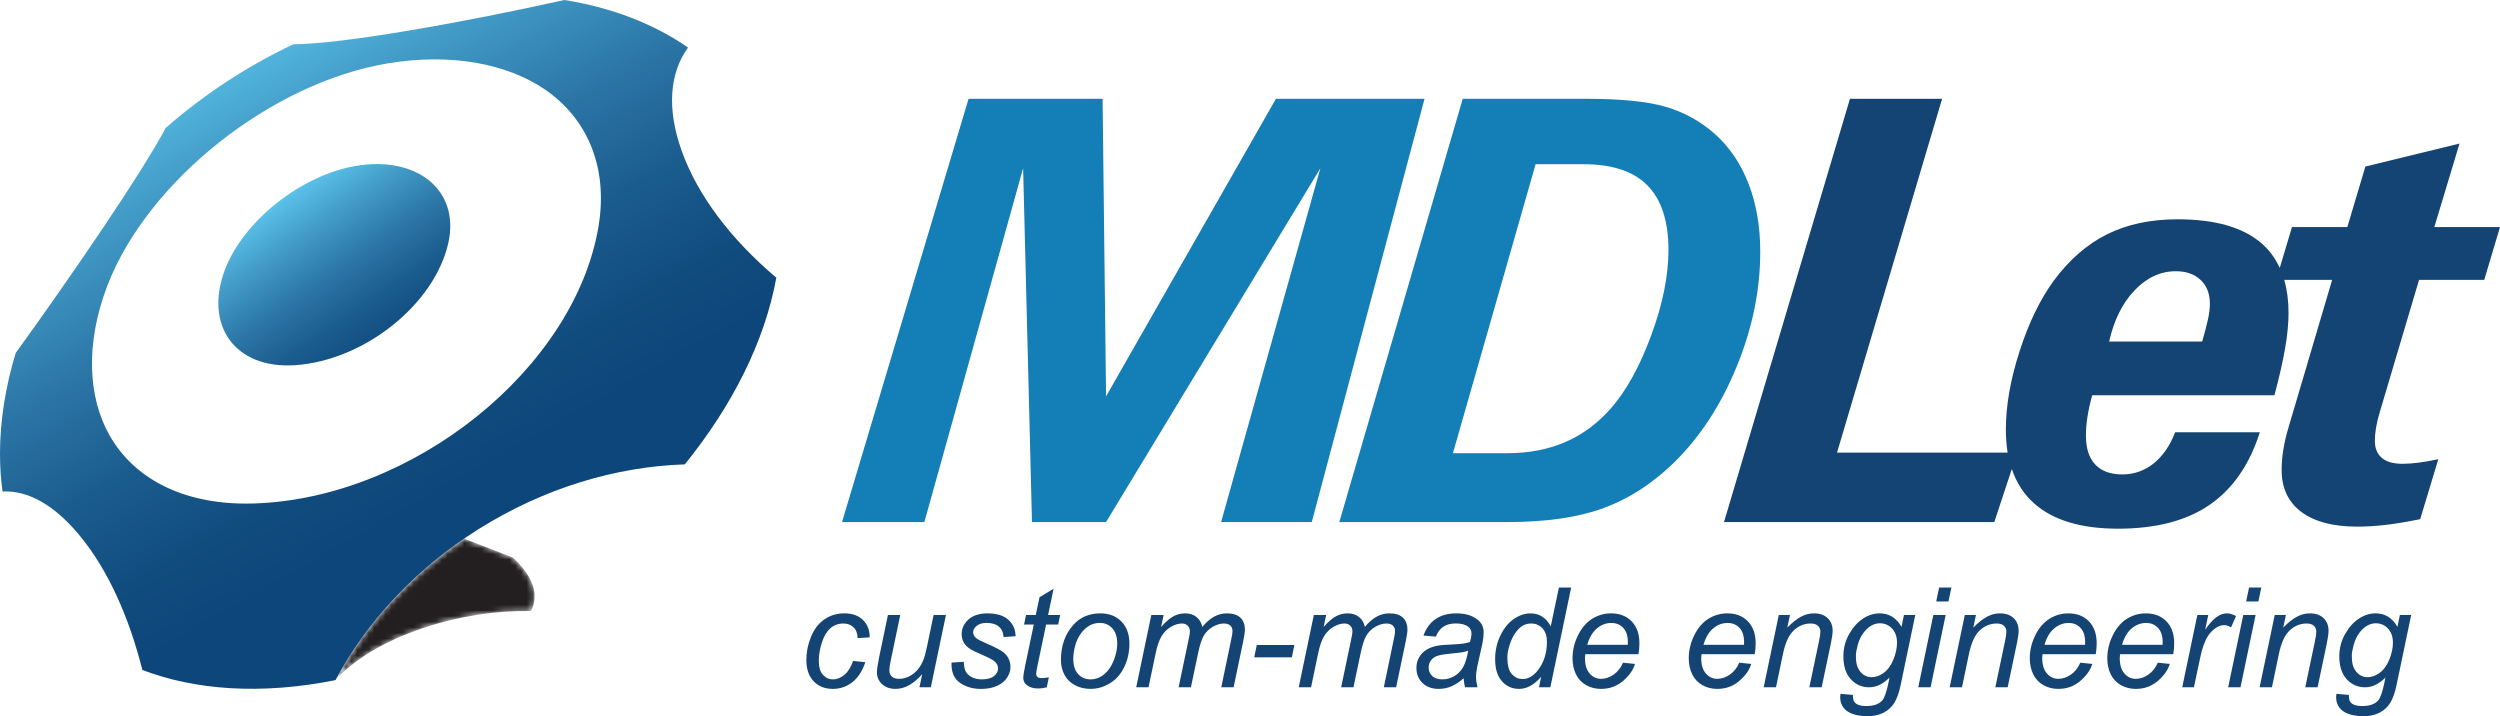<?xml version="1.0" encoding="utf-8"?>
<!-- Generator: Adobe Illustrator 15.0.2, SVG Export Plug-In . SVG Version: 6.00 Build 0)  -->
<!DOCTYPE svg PUBLIC "-//W3C//DTD SVG 1.1//EN" "http://www.w3.org/Graphics/SVG/1.1/DTD/svg11.dtd">
<svg version="1.1" id="Vrstva_1" xmlns="http://www.w3.org/2000/svg" xmlns:xlink="http://www.w3.org/1999/xlink" x="0px" y="0px"
	 width="442.767px" height="126.842px" viewBox="0 0 442.767 126.842" enable-background="new 0 0 442.767 126.842"
	 xml:space="preserve">
<g>
	<defs>
		<rect id="SVGID_1_" width="442.767" height="126.842"/>
	</defs>
	<clipPath id="SVGID_2_">
		<use xlink:href="#SVGID_1_"  overflow="visible"/>
	</clipPath>
	<g clip-path="url(#SVGID_2_)">
		<defs>
			<path id="SVGID_3_" d="M59.444,120.412c3.312-3.627,8.501-6.828,15.421-9.157c6.362-2.145,12.959-3.136,19.198-3.043
				c1.433-2.87,0.418-6.115-3.255-9.476c-2.734-1.044-5.634-2.167-8.607-3.335C72.211,102.255,64.5,110.962,59.444,120.412"/>
		</defs>
		<clipPath id="SVGID_4_">
			<use xlink:href="#SVGID_3_"  overflow="visible"/>
		</clipPath>
		<defs>
			<filter id="Adobe_OpacityMaskFilter" filterUnits="userSpaceOnUse" x="47.789" y="78.601" width="59.363" height="58.613">
				<feColorMatrix  type="matrix" values="1 0 0 0 0  0 1 0 0 0  0 0 1 0 0  0 0 0 1 0"/>
			</filter>
		</defs>
		<mask maskUnits="userSpaceOnUse" x="47.789" y="78.601" width="59.363" height="58.613" id="SVGID_5_">
			<g filter="url(#Adobe_OpacityMaskFilter)">
				
					<linearGradient id="SVGID_6_" gradientUnits="userSpaceOnUse" x1="0" y1="126.815" x2="1" y2="126.815" gradientTransform="matrix(-30.875 21.125 21.125 30.875 -2588.336 -3816.514)">
					<stop  offset="0" style="stop-color:#1A1A1A"/>
					<stop  offset="0.023" style="stop-color:#1B1B1B"/>
					<stop  offset="0.404" style="stop-color:#363636"/>
					<stop  offset="0.742" style="stop-color:#474747"/>
					<stop  offset="1" style="stop-color:#4D4D4D"/>
				</linearGradient>
				<polygon clip-path="url(#SVGID_4_)" fill="url(#SVGID_6_)" points="107.151,112.437 70.94,137.214 47.789,103.377 84,78.601 
									"/>
			</g>
		</mask>
		
			<linearGradient id="SVGID_7_" gradientUnits="userSpaceOnUse" x1="0" y1="126.815" x2="1" y2="126.815" gradientTransform="matrix(-30.875 21.125 21.125 30.875 -2588.336 -3816.514)">
			<stop  offset="0" style="stop-color:#231F20"/>
			<stop  offset="1" style="stop-color:#231F20"/>
		</linearGradient>
		<polygon clip-path="url(#SVGID_4_)" mask="url(#SVGID_5_)" fill="url(#SVGID_7_)" points="107.151,112.437 70.94,137.214 
			47.789,103.377 84,78.601 		"/>
	</g>
	<g clip-path="url(#SVGID_2_)">
		<defs>
			<path id="SVGID_8_" d="M19.454,77.194c-3.9-6.801-4.374-16.355-0.423-26.644c7.115-18.454,28.935-35.872,49.64-39.324
				c11.288-1.881,21.199,0.089,27.84,4.622c7.42,5.082,11.234,13.644,9.501,24.185c-4.177,25.209-32.884,48.279-61.081,49.136
				c-0.455,0.014-0.904,0.021-1.35,0.021C32.112,89.189,23.708,84.625,19.454,77.194 M99.96,0c-8.5,1.891-18.284,3.865-27.842,5.462
				c-9.164,1.534-15.964,2.344-20.156,2.377c-8.155,3.84-15.876,8.922-22.625,14.827c-2.195,4.113-6.07,10.232-11.299,18.007
				c-5.205,7.728-10.566,15.351-15.263,21.85C0.921,68.651,0.015,74.637,0,80.239v0.269c0.006,2.249,0.156,4.436,0.446,6.544
				c4.462-0.241,9.18,2.328,13.731,7.879c4.953,6.029,8.668,14.323,11.036,23.729c4.599,1.751,9.78,2.867,15.489,3.216
				c6.071,0.366,12.353-0.146,18.721-1.425c5.483-10.267,14.09-19.66,25.354-26.752c11.655-7.305,24.337-11.052,36.506-11.457
				c8.423-10.414,14.138-21.72,16.21-33.059c-7.953-6.726-13.923-14.48-16.795-22.563c-2.638-7.431-2.095-13.701,1.155-18.2
				C115.856,4.25,108.331,1.324,99.96,0z"/>
		</defs>
		<clipPath id="SVGID_9_">
			<use xlink:href="#SVGID_8_"  overflow="visible"/>
		</clipPath>
		
			<linearGradient id="SVGID_10_" gradientUnits="userSpaceOnUse" x1="0" y1="126.843" x2="1" y2="126.843" gradientTransform="matrix(44.144 77.968 77.968 -44.144 -9851.327 5606.73)">
			<stop  offset="0" style="stop-color:#5AC1E9"/>
			<stop  offset="0.195" style="stop-color:#439DC8"/>
			<stop  offset="0.433" style="stop-color:#2C77A7"/>
			<stop  offset="0.655" style="stop-color:#1B5C8E"/>
			<stop  offset="0.851" style="stop-color:#114C7F"/>
			<stop  offset="1" style="stop-color:#0D467A"/>
		</linearGradient>
		<polygon clip-path="url(#SVGID_9_)" fill="url(#SVGID_10_)" points="104.118,-58.949 189.903,92.568 33.375,181.19 -52.41,29.673 
					"/>
	</g>
	<g clip-path="url(#SVGID_2_)">
		<defs>
			<path id="SVGID_11_" d="M63.224,29.35c-9.846,1.584-20.189,9.816-23.443,18.561c-3.61,9.74,1.83,17.479,12.504,16.764
				c12.247-0.833,24.745-10.813,27.136-21.727c1.777-8.186-3.909-13.888-12.668-13.888C65.624,29.06,64.445,29.154,63.224,29.35"/>
		</defs>
		<clipPath id="SVGID_12_">
			<use xlink:href="#SVGID_11_"  overflow="visible"/>
		</clipPath>
		
			<linearGradient id="SVGID_13_" gradientUnits="userSpaceOnUse" x1="0" y1="126.826" x2="1" y2="126.826" gradientTransform="matrix(20.639 29.811 29.811 -20.639 -3730.47 2652.705)">
			<stop  offset="0" style="stop-color:#5AC1E9"/>
			<stop  offset="0.195" style="stop-color:#439DC8"/>
			<stop  offset="0.433" style="stop-color:#2C77A7"/>
			<stop  offset="0.655" style="stop-color:#1B5C8E"/>
			<stop  offset="0.851" style="stop-color:#114C7F"/>
			<stop  offset="1" style="stop-color:#0D467A"/>
		</linearGradient>
		<polygon clip-path="url(#SVGID_12_)" fill="url(#SVGID_13_)" points="66.609,7.987 98.201,53.619 50.76,86.463 19.168,40.831 		
			"/>
	</g>
	<g clip-path="url(#SVGID_2_)">
		<defs>
			<rect id="SVGID_14_" width="442.767" height="126.842"/>
		</defs>
		<clipPath id="SVGID_15_">
			<use xlink:href="#SVGID_14_"  overflow="visible"/>
		</clipPath>
		<polygon clip-path="url(#SVGID_15_)" fill="#147EB7" points="225.977,17.496 195.889,70.199 195.276,17.496 171.54,17.496 
			149.129,92.461 163.712,92.461 181.201,29.796 182.77,92.461 195.889,92.461 233.848,29.796 216.265,92.461 232.323,92.461 
			252.295,17.496 		"/>
		<path clip-path="url(#SVGID_15_)" fill="#147EB7" d="M309.67,32.512c-1.387-3.568-3.397-6.533-6.045-8.868
			c-2.507-2.198-5.378-3.773-8.609-4.726c-3.236-0.947-7.927-1.422-14.06-1.422h-21.897l-21.856,74.965h29.782
			c6.81,0,12.47-0.82,16.976-2.459c4.499-1.648,8.675-4.335,12.497-8.06c4.614-4.513,8.313-10.162,11.105-16.979
			c2.8-6.808,4.19-13.605,4.19-20.378C311.753,40.113,311.06,36.085,309.67,32.512 M292.464,59.327
			c-2.008,5.486-4.393,9.809-7.132,12.958c-2.34,2.679-5.034,4.673-8.085,5.996c-3.05,1.321-6.47,1.98-10.263,1.98h-9.659
			l14.641-51.175h8.535c5.052,0,8.814,1.254,11.278,3.76c2.475,2.514,3.718,6.317,3.718,11.435
			C295.497,48.819,294.485,53.834,292.464,59.327"/>
		<path clip-path="url(#SVGID_15_)" fill="#134473" d="M421.471,72.997l6.962-23.434h11.542l2.792-9.344h-11.632l4.463-14.795
			l-16.671,4.069l-3.2,10.726h-9.803l-2.164,7.232c-0.805-1.75-1.909-3.249-3.349-4.463c-3.272-2.768-8.195-4.15-14.767-4.15
			c-4.776,0-8.943,0.897-12.5,2.671c-3.561,1.78-6.71,4.534-9.455,8.263c-2.407,3.322-4.415,7.476-6.019,12.474
			c-1.617,5.002-2.417,9.614-2.417,13.846c0,1.445,0.105,2.801,0.315,4.069h-30.22l18.612-62.665h-16.319l-22.311,74.965h47.874
			l3.104-9.396c0.831,2.453,2.146,4.499,3.978,6.114c3.348,2.963,8.304,4.453,14.838,4.453c6.706,0,12.113-1.411,16.211-4.223
			c4.097-2.813,7.07-7.102,8.896-12.856h-14.995c-0.915,2.373-2.183,4.21-3.807,5.521c-1.636,1.297-3.476,1.949-5.546,1.949
			c-2.098,0-3.698-0.586-4.795-1.749c-1.109-1.172-1.655-2.875-1.655-5.116c0-1.007,0.077-2.1,0.256-3.245
			c0.171-1.157,0.448-2.458,0.86-3.914h32.268c0.852-3.186,1.477-5.939,1.889-8.286c0.404-2.34,0.61-4.439,0.61-6.303
			c0-2.162-0.261-4.107-0.764-5.847h8.487l-7.724,26.127c-0.412,1.354-0.717,2.661-0.915,3.912
			c-0.209,1.257-0.309,2.459-0.309,3.606c0,3.224,1.161,5.698,3.482,7.45c2.315,1.736,5.631,2.613,9.929,2.613
			c1.494,0,3.137-0.095,4.939-0.3c1.786-0.206,3.858-0.55,6.194-1.024l3.204-10.614c-1.326,0.269-2.495,0.475-3.51,0.608
			c-1.013,0.133-1.964,0.198-2.842,0.198c-1.601,0-2.805-0.341-3.638-1.038c-0.827-0.701-1.243-1.703-1.243-3.022
			c0-0.718,0.066-1.482,0.202-2.307C420.947,74.937,421.165,74.015,421.471,72.997 M391.06,56.503
			c-0.223,1.036-0.57,2.366-1.042,3.988h-16.473c0.851-3.79,2.35-6.815,4.507-9.072c2.146-2.253,4.575-3.382,7.288-3.382
			c1.866,0,3.335,0.518,4.42,1.559c1.09,1.025,1.625,2.45,1.625,4.239C391.385,54.585,391.281,55.471,391.06,56.503"/>
		<path clip-path="url(#SVGID_15_)" fill="#134473" d="M151.079,117.056l2.18,0.229c-0.546,1.599-1.323,2.785-2.331,3.561
			c-1.009,0.776-2.156,1.162-3.441,1.162c-1.392,0-2.518-0.449-3.381-1.348c-0.864-0.902-1.296-2.158-1.296-3.773
			c0-1.397,0.277-2.772,0.832-4.123c0.554-1.349,1.348-2.377,2.38-3.079c1.033-0.701,2.212-1.054,3.538-1.054
			c1.373,0,2.462,0.386,3.267,1.162c0.803,0.777,1.204,1.803,1.204,3.082l-2.145,0.143c-0.008-0.811-0.243-1.446-0.705-1.906
			c-0.463-0.456-1.072-0.685-1.826-0.685c-0.876,0-1.635,0.277-2.277,0.83c-0.645,0.557-1.149,1.397-1.515,2.527
			c-0.365,1.128-0.546,2.216-0.546,3.26c0,1.092,0.239,1.913,0.722,2.459c0.482,0.546,1.076,0.819,1.783,0.819
			c0.708,0,1.386-0.271,2.032-0.807C150.201,118.977,150.71,118.156,151.079,117.056"/>
		<path clip-path="url(#SVGID_15_)" fill="#134473" d="M163.325,119.405c-1.535,1.735-3.105,2.603-4.711,2.603
			c-0.991,0-1.789-0.28-2.395-0.848c-0.605-0.567-0.909-1.259-0.909-2.081c0-0.537,0.137-1.462,0.408-2.771l1.543-7.39h2.182
			l-1.711,8.186c-0.144,0.684-0.218,1.212-0.218,1.59c0,0.482,0.149,0.857,0.442,1.128c0.293,0.269,0.725,0.404,1.295,0.404
			c0.61,0,1.206-0.149,1.79-0.445c0.583-0.3,1.083-0.702,1.505-1.207c0.425-0.507,0.767-1.104,1.032-1.796
			c0.177-0.442,0.383-1.216,0.614-2.327l1.157-5.532h2.182l-2.676,12.803h-2.011L163.325,119.405z"/>
		<path clip-path="url(#SVGID_15_)" fill="#134473" d="M168.52,117.346l2.181-0.133c0,0.627,0.096,1.161,0.289,1.604
			c0.193,0.441,0.551,0.804,1.067,1.085c0.519,0.28,1.123,0.421,1.814,0.421c0.964,0,1.687-0.193,2.17-0.581
			c0.481-0.383,0.724-0.836,0.724-1.359c0-0.379-0.145-0.737-0.434-1.073c-0.3-0.337-1.024-0.752-2.177-1.248
			c-1.153-0.492-1.889-0.842-2.21-1.042c-0.541-0.329-0.945-0.718-1.22-1.164c-0.271-0.445-0.408-0.958-0.408-1.536
			c0-1.012,0.402-1.88,1.204-2.604c0.805-0.723,1.929-1.083,3.377-1.083c1.606,0,2.83,0.371,3.669,1.115
			c0.84,0.741,1.276,1.721,1.307,2.934l-2.132,0.145c-0.034-0.771-0.305-1.382-0.82-1.833c-0.515-0.447-1.242-0.673-2.183-0.673
			c-0.754,0-1.34,0.172-1.758,0.519c-0.42,0.345-0.626,0.719-0.626,1.121c0,0.401,0.178,0.754,0.541,1.06
			c0.241,0.21,0.863,0.53,1.869,0.964c1.669,0.724,2.723,1.294,3.157,1.714c0.691,0.666,1.037,1.477,1.037,2.433
			c0,0.635-0.196,1.258-0.584,1.868c-0.392,0.611-0.984,1.1-1.784,1.466c-0.8,0.362-1.743,0.546-2.826,0.546
			c-1.479,0-2.737-0.364-3.775-1.095C168.954,120.182,168.461,118.991,168.52,117.346"/>
		<path clip-path="url(#SVGID_15_)" fill="#134473" d="M185.757,119.948l-0.363,1.784c-0.522,0.137-1.03,0.204-1.518,0.204
			c-0.87,0-1.561-0.212-2.074-0.638c-0.384-0.32-0.578-0.76-0.578-1.315c0-0.28,0.105-0.928,0.313-1.94l1.556-7.437h-1.725
			l0.348-1.688h1.726l0.663-3.146l2.493-1.505l-0.974,4.65h2.145l-0.362,1.688h-2.133l-1.484,7.076
			c-0.184,0.899-0.277,1.438-0.277,1.614c0,0.257,0.076,0.455,0.223,0.592c0.149,0.135,0.393,0.205,0.73,0.205
			C184.946,120.094,185.379,120.046,185.757,119.948"/>
		<path clip-path="url(#SVGID_15_)" fill="#134473" d="M187.901,116.863c0-2.499,0.735-4.569,2.206-6.208
			c1.212-1.349,2.804-2.024,4.773-2.024c1.542,0,2.786,0.48,3.729,1.444c0.944,0.966,1.418,2.27,1.418,3.906
			c0,1.473-0.298,2.84-0.893,4.105c-0.593,1.265-1.44,2.235-2.538,2.91c-1.095,0.674-2.251,1.011-3.465,1.011
			c-0.996,0-1.902-0.212-2.717-0.638c-0.816-0.425-1.439-1.028-1.868-1.808C188.117,118.784,187.901,117.883,187.901,116.863
			 M190.083,116.646c0,1.205,0.289,2.121,0.868,2.743c0.578,0.624,1.312,0.934,2.206,0.934c0.465,0,0.929-0.095,1.384-0.282
			c0.459-0.19,0.885-0.478,1.279-0.863c0.395-0.386,0.729-0.824,1.007-1.32c0.277-0.492,0.499-1.025,0.669-1.597
			c0.249-0.797,0.372-1.56,0.372-2.29c0-1.157-0.289-2.056-0.873-2.693c-0.582-0.64-1.315-0.958-2.201-0.958
			c-0.681,0-1.305,0.161-1.867,0.488c-0.562,0.325-1.071,0.801-1.525,1.428c-0.453,0.626-0.786,1.355-1,2.187
			C190.188,115.252,190.083,115.994,190.083,116.646"/>
		<path clip-path="url(#SVGID_15_)" fill="#134473" d="M201.231,121.722l2.675-12.803h2.183l-0.446,2.11
			c0.812-0.908,1.537-1.535,2.177-1.88c0.638-0.347,1.33-0.519,2.077-0.519c0.796,0,1.461,0.211,1.996,0.633
			c0.533,0.421,0.885,1.009,1.054,1.766c0.651-0.803,1.335-1.403,2.056-1.802c0.718-0.398,1.475-0.597,2.271-0.597
			c1.067,0,1.87,0.253,2.404,0.758c0.535,0.507,0.802,1.218,0.802,2.134c0,0.396-0.093,1.045-0.277,1.954l-1.725,8.245h-2.181
			l1.761-8.464c0.151-0.69,0.228-1.184,0.228-1.482c0-0.415-0.133-0.746-0.398-0.989c-0.265-0.239-0.638-0.359-1.119-0.359
			c-0.652,0-1.315,0.196-1.991,0.59c-0.674,0.394-1.197,0.91-1.572,1.549c-0.374,0.64-0.703,1.62-0.982,2.948l-1.304,6.208h-2.18
			l1.808-8.644c0.129-0.585,0.193-1.004,0.193-1.252c0-0.419-0.131-0.758-0.39-1.014c-0.264-0.26-0.603-0.386-1.02-0.386
			c-0.621,0-1.268,0.196-1.947,0.59c-0.68,0.394-1.232,0.941-1.658,1.644c-0.425,0.705-0.774,1.708-1.047,3.009l-1.265,6.053
			H201.231z"/>
		<polygon clip-path="url(#SVGID_15_)" fill="#134473" points="222.133,116.418 222.589,114.234 229.244,114.234 228.799,116.418 		
			"/>
		<path clip-path="url(#SVGID_15_)" fill="#134473" d="M230.015,121.722l2.675-12.803h2.184l-0.447,2.11
			c0.813-0.908,1.538-1.535,2.177-1.88c0.638-0.347,1.331-0.519,2.08-0.519c0.793,0,1.458,0.211,1.994,0.633
			c0.532,0.421,0.885,1.009,1.053,1.766c0.651-0.803,1.338-1.403,2.057-1.802s1.476-0.597,2.271-0.597
			c1.066,0,1.869,0.253,2.403,0.758c0.535,0.507,0.803,1.218,0.803,2.134c0,0.396-0.094,1.045-0.278,1.954l-1.723,8.245h-2.18
			l1.759-8.464c0.152-0.69,0.228-1.184,0.228-1.482c0-0.415-0.133-0.746-0.398-0.989c-0.266-0.239-0.638-0.359-1.118-0.359
			c-0.653,0-1.315,0.196-1.991,0.59c-0.673,0.394-1.197,0.91-1.573,1.549c-0.372,0.64-0.7,1.62-0.98,2.948l-1.302,6.208h-2.182
			l1.808-8.644c0.129-0.585,0.191-1.004,0.191-1.252c0-0.419-0.129-0.758-0.39-1.014c-0.262-0.26-0.603-0.386-1.021-0.386
			c-0.618,0-1.267,0.196-1.946,0.59s-1.231,0.941-1.657,1.644c-0.426,0.705-0.775,1.708-1.048,3.009l-1.266,6.053H230.015z"/>
		<path clip-path="url(#SVGID_15_)" fill="#134473" d="M259.219,120.129c-0.755,0.651-1.481,1.127-2.181,1.43
			c-0.698,0.302-1.446,0.448-2.241,0.448c-1.181,0-2.136-0.344-2.857-1.042c-0.723-0.692-1.083-1.583-1.083-2.669
			c0-0.714,0.161-1.347,0.488-1.897c0.323-0.55,0.757-0.99,1.295-1.326c0.537-0.334,1.196-0.572,1.976-0.717
			c0.49-0.098,1.421-0.171,2.789-0.229c1.37-0.055,2.354-0.199,2.946-0.433c0.171-0.596,0.255-1.09,0.255-1.481
			c0-0.509-0.185-0.905-0.555-1.195c-0.506-0.401-1.245-0.603-2.216-0.603c-0.917,0-1.668,0.203-2.249,0.609
			c-0.581,0.405-1.007,0.982-1.272,1.729l-2.205-0.193c0.45-1.27,1.163-2.241,2.14-2.917c0.977-0.675,2.208-1.012,3.693-1.012
			c1.584,0,2.835,0.376,3.763,1.132c0.705,0.563,1.059,1.294,1.059,2.195c0,0.681-0.101,1.476-0.3,2.373l-0.711,3.181
			c-0.227,1.015-0.339,1.837-0.339,2.472c0,0.403,0.09,0.98,0.265,1.738h-2.206C259.352,121.302,259.268,120.772,259.219,120.129
			 M260.029,115.235c-0.307,0.121-0.635,0.214-0.983,0.278c-0.351,0.063-0.935,0.131-1.754,0.201
			c-1.27,0.116-2.167,0.258-2.69,0.432c-0.52,0.173-0.914,0.447-1.179,0.825c-0.266,0.377-0.397,0.795-0.397,1.254
			c0,0.61,0.211,1.111,0.632,1.505c0.42,0.396,1.022,0.592,1.802,0.592c0.724,0,1.419-0.19,2.085-0.572
			c0.666-0.381,1.194-0.914,1.58-1.598C259.51,117.47,259.811,116.497,260.029,115.235"/>
		<path clip-path="url(#SVGID_15_)" fill="#134473" d="M272.948,119.863c-1.244,1.433-2.546,2.145-3.905,2.145
			c-1.213,0-2.223-0.446-3.031-1.342c-0.808-0.897-1.212-2.197-1.212-3.9c0-1.557,0.319-2.982,0.958-4.271
			c0.638-1.289,1.438-2.255,2.399-2.899c0.959-0.644,1.922-0.964,2.886-0.964c1.593,0,2.792,0.766,3.605,2.304l1.445-6.884h2.171
			l-3.689,17.671h-2.013L272.948,119.863z M266.97,116.355c0,0.896,0.087,1.595,0.266,2.11c0.177,0.514,0.478,0.942,0.902,1.285
			c0.426,0.34,0.938,0.511,1.53,0.511c0.99,0,1.885-0.515,2.69-1.543c1.075-1.367,1.614-3.055,1.614-5.063
			c0-1.013-0.266-1.803-0.797-2.374c-0.53-0.57-1.197-0.855-2-0.855c-0.521,0-0.999,0.117-1.428,0.35
			c-0.429,0.233-0.854,0.628-1.279,1.188c-0.422,0.558-0.776,1.266-1.064,2.127C267.115,114.95,266.97,115.707,266.97,116.355"/>
		<path clip-path="url(#SVGID_15_)" fill="#134473" d="M287.449,117.368l2.119,0.217c-0.305,1.055-1.005,2.054-2.103,3.001
			c-1.097,0.951-2.404,1.422-3.923,1.422c-0.948,0-1.816-0.218-2.61-0.655c-0.792-0.438-1.393-1.076-1.808-1.91
			c-0.414-0.837-0.619-1.787-0.619-2.856c0-1.397,0.323-2.754,0.97-4.069c0.648-1.312,1.483-2.29,2.512-2.93
			c1.029-0.638,2.144-0.956,3.34-0.956c1.524,0,2.744,0.473,3.66,1.421c0.911,0.95,1.365,2.242,1.365,3.881
			c0,0.627-0.055,1.271-0.169,1.929h-9.425c-0.032,0.248-0.049,0.475-0.049,0.676c0,1.197,0.276,2.11,0.825,2.741
			c0.551,0.632,1.224,0.948,2.021,0.948c0.746,0,1.483-0.246,2.208-0.735C286.483,119,287.047,118.293,287.449,117.368
			 M281.108,114.198h7.185c0.009-0.225,0.012-0.385,0.012-0.482c0-1.091-0.272-1.93-0.818-2.511
			c-0.547-0.585-1.253-0.875-2.112-0.875c-0.931,0-1.78,0.322-2.548,0.965C282.059,111.936,281.486,112.904,281.108,114.198"/>
		<path clip-path="url(#SVGID_15_)" fill="#134473" d="M308.034,117.368l2.122,0.217c-0.305,1.055-1.005,2.054-2.103,3.001
			c-1.097,0.951-2.404,1.422-3.925,1.422c-0.946,0-1.817-0.218-2.611-0.655c-0.787-0.438-1.393-1.076-1.805-1.91
			c-0.416-0.837-0.622-1.787-0.622-2.856c0-1.397,0.325-2.754,0.97-4.069c0.65-1.312,1.486-2.29,2.515-2.93
			c1.027-0.638,2.144-0.956,3.34-0.956c1.524,0,2.745,0.473,3.655,1.421c0.916,0.95,1.37,2.242,1.37,3.881
			c0,0.627-0.06,1.271-0.169,1.929h-9.428c-0.032,0.248-0.047,0.475-0.047,0.676c0,1.197,0.277,2.11,0.824,2.741
			c0.554,0.632,1.228,0.948,2.02,0.948c0.749,0,1.484-0.246,2.206-0.735C307.071,119,307.635,118.293,308.034,117.368
			 M301.696,114.198h7.182c0.008-0.225,0.011-0.385,0.011-0.482c0-1.091-0.273-1.93-0.814-2.511
			c-0.548-0.585-1.253-0.875-2.111-0.875c-0.936,0-1.782,0.322-2.552,0.965C302.644,111.936,302.073,112.904,301.696,114.198"/>
		<path clip-path="url(#SVGID_15_)" fill="#134473" d="M312.359,121.722l2.677-12.803h1.978l-0.469,2.23
			c0.855-0.877,1.664-1.515,2.409-1.916c0.749-0.402,1.514-0.603,2.288-0.603c1.038,0,1.854,0.28,2.444,0.844
			c0.591,0.563,0.884,1.312,0.884,2.253c0,0.474-0.104,1.221-0.313,2.242l-1.627,7.752h-2.184l1.703-8.112
			c0.166-0.787,0.253-1.37,0.253-1.749c0-0.426-0.146-0.771-0.443-1.034c-0.293-0.267-0.718-0.399-1.271-0.399
			c-1.116,0-2.111,0.402-2.982,1.203c-0.871,0.805-1.514,2.184-1.921,4.137l-1.243,5.955H312.359z"/>
		<path clip-path="url(#SVGID_15_)" fill="#134473" d="M325.968,122.878l2.206,0.203c-0.016,0.497,0.044,0.874,0.184,1.121
			c0.139,0.25,0.352,0.442,0.648,0.58c0.396,0.177,0.902,0.266,1.533,0.266c1.314,0,2.266-0.342,2.844-1.025
			c0.377-0.458,0.729-1.456,1.05-2.988l0.214-1.038c-1.133,1.148-2.338,1.726-3.611,1.726c-1.296,0-2.382-0.478-3.249-1.429
			c-0.876-0.955-1.311-2.302-1.311-4.046c0-1.438,0.344-2.759,1.03-3.965c0.688-1.204,1.509-2.115,2.455-2.729
			c0.947-0.616,1.925-0.923,2.928-0.923c1.678,0,2.974,0.796,3.881,2.386l0.436-2.098h2l-2.578,12.354
			c-0.281,1.36-0.653,2.417-1.109,3.177c-0.46,0.759-1.098,1.349-1.914,1.767c-0.814,0.419-1.754,0.626-2.823,0.626
			c-1.028,0-1.917-0.13-2.656-0.396c-0.746-0.265-1.301-0.654-1.665-1.165c-0.364-0.51-0.551-1.094-0.551-1.755
			C325.908,123.326,325.928,123.11,325.968,122.878 M328.692,116.055c0,0.878,0.084,1.535,0.254,1.978
			c0.242,0.619,0.587,1.091,1.029,1.416c0.449,0.326,0.943,0.488,1.491,0.488c0.715,0,1.425-0.252,2.134-0.754
			c0.705-0.502,1.278-1.278,1.715-2.331c0.438-1.055,0.658-2.059,0.658-3.015c0-1.052-0.29-1.89-0.871-2.514
			c-0.583-0.62-1.308-0.934-2.164-0.934c-0.53,0-1.045,0.143-1.544,0.429c-0.499,0.284-0.963,0.719-1.391,1.302
			c-0.431,0.583-0.756,1.28-0.979,2.092C328.804,115.023,328.692,115.637,328.692,116.055"/>
		<path clip-path="url(#SVGID_15_)" fill="#134473" d="M339.736,121.722l2.673-12.804h2.183l-2.674,12.804H339.736z
			 M342.917,106.522l0.519-2.472h2.17l-0.519,2.472H342.917z"/>
		<path clip-path="url(#SVGID_15_)" fill="#134473" d="M345.3,121.722l2.678-12.803h1.978l-0.469,2.23
			c0.856-0.877,1.665-1.515,2.409-1.916c0.748-0.402,1.509-0.603,2.289-0.603c1.037,0,1.849,0.28,2.444,0.844
			c0.59,0.563,0.883,1.312,0.883,2.253c0,0.474-0.104,1.221-0.313,2.242l-1.629,7.752h-2.183l1.704-8.112
			c0.167-0.787,0.254-1.37,0.254-1.749c0-0.426-0.151-0.771-0.444-1.034c-0.293-0.267-0.717-0.399-1.271-0.399
			c-1.117,0-2.111,0.402-2.983,1.203c-0.871,0.805-1.513,2.184-1.921,4.137l-1.243,5.955H345.3z"/>
		<path clip-path="url(#SVGID_15_)" fill="#134473" d="M368.435,117.368l2.119,0.217c-0.305,1.055-1.005,2.054-2.103,3.001
			c-1.097,0.951-2.404,1.422-3.92,1.422c-0.951,0-1.819-0.218-2.616-0.655c-0.787-0.438-1.39-1.076-1.805-1.91
			c-0.412-0.837-0.621-1.787-0.621-2.856c0-1.397,0.323-2.754,0.974-4.069c0.646-1.312,1.481-2.29,2.512-2.93
			c1.029-0.638,2.142-0.956,3.338-0.956c1.524,0,2.745,0.473,3.66,1.421c0.911,0.95,1.365,2.242,1.365,3.881
			c0,0.627-0.055,1.271-0.169,1.929h-9.423c-0.037,0.248-0.052,0.475-0.052,0.676c0,1.197,0.277,2.11,0.828,2.741
			c0.551,0.632,1.224,0.948,2.021,0.948c0.744,0,1.479-0.246,2.206-0.735C367.469,119,368.032,118.293,368.435,117.368
			 M362.094,114.198h7.186c0.009-0.225,0.012-0.385,0.012-0.482c0-1.091-0.278-1.93-0.819-2.511
			c-0.547-0.585-1.253-0.875-2.112-0.875c-0.931,0-1.781,0.322-2.546,0.965C363.044,111.936,362.471,112.904,362.094,114.198"/>
		<path clip-path="url(#SVGID_15_)" fill="#134473" d="M382.158,117.368l2.124,0.217c-0.305,1.055-1.005,2.054-2.104,3.001
			c-1.098,0.951-2.403,1.422-3.921,1.422c-0.951,0-1.817-0.218-2.614-0.655c-0.788-0.438-1.39-1.076-1.807-1.91
			c-0.415-0.837-0.62-1.787-0.62-2.856c0-1.397,0.324-2.754,0.973-4.069c0.647-1.312,1.481-2.29,2.512-2.93
			c1.026-0.638,2.144-0.956,3.34-0.956c1.524,0,2.745,0.473,3.655,1.421c0.914,0.95,1.37,2.242,1.37,3.881
			c0,0.627-0.055,1.271-0.171,1.929h-9.423c-0.035,0.248-0.05,0.475-0.05,0.676c0,1.197,0.276,2.11,0.827,2.741
			c0.551,0.632,1.223,0.948,2.02,0.948c0.744,0,1.481-0.246,2.206-0.735C381.197,119,381.76,118.293,382.158,117.368
			 M375.822,114.198h7.185c0.005-0.225,0.013-0.385,0.013-0.482c0-1.091-0.278-1.93-0.821-2.511
			c-0.546-0.585-1.251-0.875-2.11-0.875c-0.931,0-1.781,0.322-2.551,0.965C376.772,111.936,376.199,112.904,375.822,114.198"/>
		<path clip-path="url(#SVGID_15_)" fill="#134473" d="M386.488,121.722l2.678-12.803h1.929l-0.543,2.617
			c0.657-0.989,1.303-1.72,1.933-2.194c0.631-0.473,1.276-0.711,1.938-0.711c0.432,0,0.966,0.157,1.599,0.47l-0.891,2.023
			c-0.376-0.271-0.792-0.407-1.239-0.407c-0.765,0-1.55,0.426-2.353,1.276c-0.805,0.852-1.435,2.382-1.891,4.593l-1.088,5.136
			H386.488z"/>
		<path clip-path="url(#SVGID_15_)" fill="#134473" d="M394.624,121.722l2.678-12.804h2.182l-2.678,12.804H394.624z
			 M397.808,106.522l0.517-2.472h2.169l-0.519,2.472H397.808z"/>
		<path clip-path="url(#SVGID_15_)" fill="#134473" d="M400.192,121.722l2.678-12.803h1.976l-0.471,2.23
			c0.86-0.877,1.664-1.515,2.412-1.916c0.744-0.402,1.51-0.603,2.29-0.603c1.037,0,1.849,0.28,2.439,0.844
			c0.591,0.563,0.887,1.312,0.887,2.253c0,0.474-0.106,1.221-0.313,2.242l-1.626,7.752h-2.184l1.7-8.112
			c0.169-0.787,0.253-1.37,0.253-1.749c0-0.426-0.146-0.771-0.439-1.034c-0.293-0.267-0.717-0.399-1.272-0.399
			c-1.116,0-2.109,0.402-2.981,1.203c-0.875,0.805-1.513,2.184-1.922,4.137l-1.243,5.955H400.192z"/>
		<path clip-path="url(#SVGID_15_)" fill="#134473" d="M413.803,122.878l2.201,0.203c-0.016,0.497,0.047,0.874,0.183,1.121
			c0.138,0.25,0.353,0.442,0.653,0.58c0.393,0.177,0.903,0.266,1.529,0.266c1.317,0,2.266-0.342,2.844-1.025
			c0.38-0.458,0.729-1.456,1.05-2.988l0.216-1.038c-1.132,1.148-2.34,1.726-3.615,1.726c-1.294,0-2.376-0.478-3.247-1.429
			c-0.871-0.955-1.312-2.302-1.312-4.046c0-1.438,0.345-2.759,1.034-3.965c0.685-1.204,1.504-2.115,2.451-2.729
			c0.946-0.616,1.926-0.923,2.927-0.923c1.685,0,2.976,0.796,3.882,2.386l0.436-2.098h2.001l-2.579,12.354
			c-0.28,1.36-0.652,2.417-1.108,3.177c-0.46,0.759-1.098,1.349-1.909,1.767c-0.816,0.419-1.759,0.626-2.829,0.626
			c-1.029,0-1.913-0.13-2.657-0.396c-0.745-0.265-1.299-0.654-1.663-1.165c-0.365-0.51-0.546-1.094-0.546-1.755
			C413.743,123.326,413.758,123.11,413.803,122.878 M416.522,116.055c0,0.878,0.087,1.535,0.253,1.978
			c0.243,0.619,0.586,1.091,1.03,1.416c0.448,0.326,0.943,0.488,1.489,0.488c0.717,0,1.43-0.252,2.136-0.754
			c0.705-0.502,1.278-1.278,1.718-2.331c0.436-1.055,0.655-2.059,0.655-3.015c0-1.052-0.29-1.89-0.873-2.514
			c-0.581-0.62-1.303-0.934-2.162-0.934c-0.531,0-1.045,0.143-1.544,0.429c-0.499,0.284-0.963,0.719-1.392,1.302
			c-0.432,0.583-0.755,1.28-0.978,2.092C416.634,115.023,416.522,115.637,416.522,116.055"/>
	</g>
</g>
</svg>
